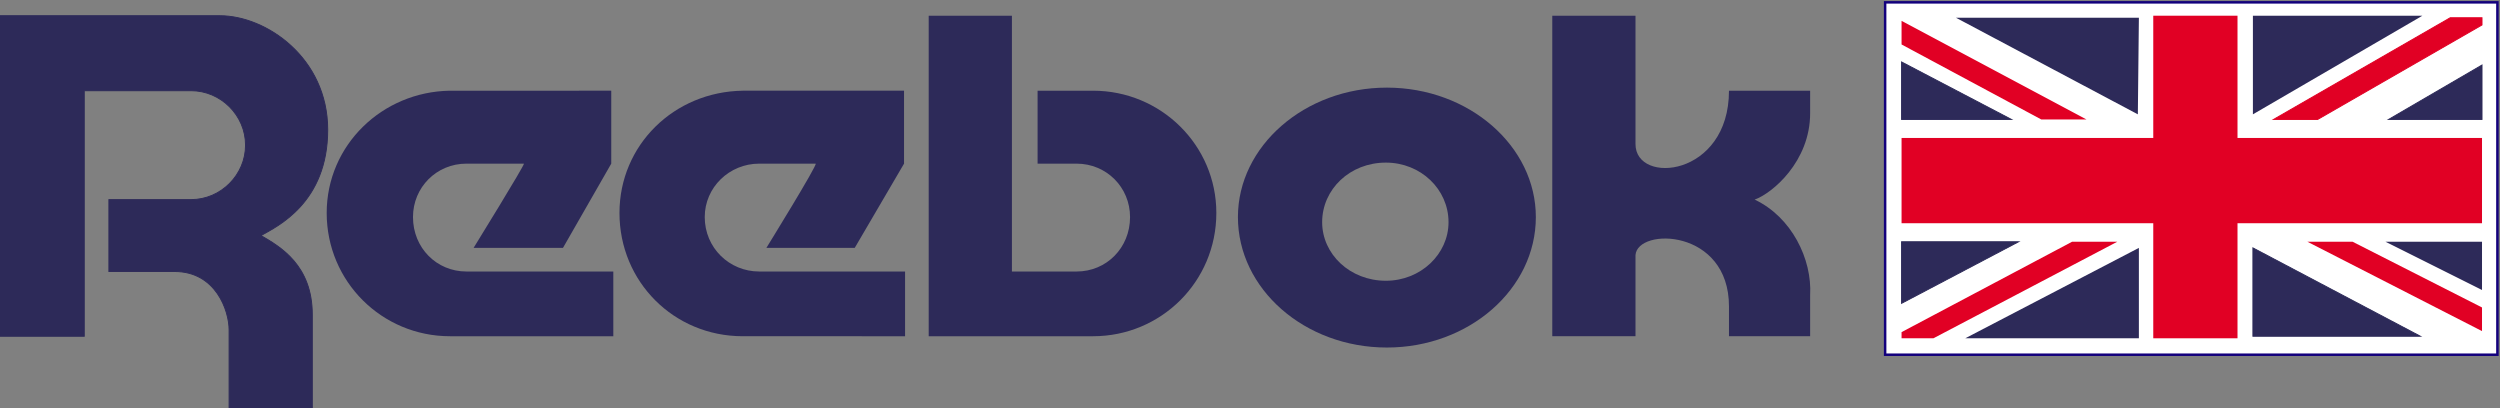 <?xml version="1.0" encoding="UTF-8" standalone="no"?>
<!-- Generator: Adobe Illustrator 16.0.3, SVG Export Plug-In . SVG Version: 6.00 Build 0)  -->

<svg
   version="1.1"
   id="Capa_1"
   x="0px"
   y="0px"
   width="567.517px"
   height="92.65px"
   viewBox="0 0 567.517 92.65"
   enable-background="new 0 0 567.517 92.65"
   xml:space="preserve"
   sodipodi:docname="Reebok_(1977).svg"
   inkscape:version="1.1.2 (0a00cf5339, 2022-02-04)"
   xmlns:inkscape="http://www.inkscape.org/namespaces/inkscape"
   xmlns:sodipodi="http://sodipodi.sourceforge.net/DTD/sodipodi-0.dtd"
   xmlns="http://www.w3.org/2000/svg"
   xmlns:svg="http://www.w3.org/2000/svg"><rect x="0" y="0" width="567.517" height="92.65" fill="#808080" stroke="none"/><defs
   id="defs51" /><sodipodi:namedview
   id="namedview49"
   pagecolor="#ffffff"
   bordercolor="#666666"
   borderopacity="1.0"
   inkscape:pageshadow="2"
   inkscape:pageopacity="0.0"
   inkscape:pagecheckerboard="0"
   showgrid="false"
   inkscape:zoom="2.3576385"
   inkscape:cx="283.97059"
   inkscape:cy="46.444779"
   inkscape:window-width="1846"
   inkscape:window-height="1016"
   inkscape:window-x="74"
   inkscape:window-y="27"
   inkscape:window-maximized="1"
   inkscape:current-layer="g46" />
<g
   id="g46">
	
	
	<path
   fill-rule="evenodd"
   clip-rule="evenodd"
   fill="#2D2A59"
   stroke="#2D2A59"
   stroke-width="0.216"
   stroke-miterlimit="10"
   d="   M0,76.328V3.566h49.906c10.495,0,24.488,9.561,24.488,25.886c0,16.558-11.428,21.922-15.159,24.021   c4.431,2.564,11.66,6.764,11.66,17.958v21.22h-18.89V74.928c0-4.431-3.031-13.293-12.359-13.293H24.72V45.311h18.657   c6.763,0,12.36-5.597,12.36-12.361c0-6.762-5.597-12.36-12.36-12.36H19.124v55.738H0L0,76.328L0,76.328z"
   id="path6" />
	<path
   fill-rule="evenodd"
   clip-rule="evenodd"
   fill="#2D2A59"
   d="M314.599,63.733c-8.162,0-14.461-6.063-14.461-13.293   c0-7.462,6.299-13.526,14.461-13.526c7.928,0,14.227,6.064,14.227,13.526C328.826,57.671,322.527,63.733,314.599,63.733   L314.599,63.733L314.599,63.733z M314.832,78.893c18.656,0,33.816-13.294,33.816-29.617c0-16.092-15.16-29.385-33.816-29.385   s-33.815,13.293-33.815,29.385C281.017,65.599,296.175,78.893,314.832,78.893L314.832,78.893L314.832,78.893z"
   id="path8" />
	<path
   fill-rule="evenodd"
   clip-rule="evenodd"
   fill="#2D2A59"
   d="M392.49,20.59h18.424v5.131c0,10.961-8.629,18.19-12.594,19.589   c8.396,3.965,13.061,13.525,12.594,21.688v9.329H392.49v-6.765c0-17.723-20.754-17.956-21.221-11.661v18.426h-18.891V3.566h18.891   v29.15C371.269,42.045,392.49,40.179,392.49,20.59L392.49,20.59L392.49,20.59z"
   id="path10" />
	<path
   fill-rule="evenodd"
   clip-rule="evenodd"
   fill="#2D2A59"
   d="M244.402,61.635c6.764,0,12.127-5.364,12.127-12.359   c0-6.764-5.364-12.127-12.127-12.127h-8.862V20.59h12.593c15.393,0,27.986,12.36,27.986,27.752   c0,15.625-12.593,27.986-27.986,27.986h-37.312V3.566h18.89v58.068H244.402L244.402,61.635L244.402,61.635z"
   id="path12" />
	<path
   fill-rule="evenodd"
   clip-rule="evenodd"
   fill="#2D2A59"
   d="M205.223,20.59v16.558L194.03,56.271h-20.055   c0,0,11.661-18.89,11.192-19.123h-12.825c-6.764,0-12.361,5.364-12.361,12.127c0,6.995,5.597,12.359,12.361,12.359h33.115v14.693   H168.61c-15.625,0-27.986-12.361-27.986-27.986c0-15.392,12.361-27.519,27.986-27.752H205.223L205.223,20.59L205.223,20.59z"
   id="path14" />
	<path
   fill-rule="evenodd"
   clip-rule="evenodd"
   fill="#2D2A59"
   d="M138.759,20.59v16.558l-10.961,19.123h-20.289   c0,0,11.662-18.89,11.428-19.123h-13.06c-6.763,0-12.127,5.364-12.127,12.127c0,6.995,5.364,12.359,12.127,12.359h33.348v14.693   h-37.079c-15.393,0-27.985-12.361-27.985-27.986c0-15.392,12.593-27.519,27.985-27.752H138.759L138.759,20.59L138.759,20.59z"
   id="path16" />
	
		<polygon
   fill-rule="evenodd"
   clip-rule="evenodd"
   fill="#FFFFFF"
   stroke="#13007C"
   stroke-width="0.567"
   stroke-miterlimit="22.926"
   points="   427.937,80.524 566.929,80.524 566.929,0.534 427.937,0.534 427.937,80.524  "
   id="polygon18" />
	<polygon
   fill-rule="evenodd"
   clip-rule="evenodd"
   fill="#E10024"
   points="488.806,3.566 488.806,31.318 431.667,31.318    431.667,50.674 488.806,50.674 488.806,76.793 507.929,76.793 507.929,50.674 563.433,50.674 563.433,31.318 507.929,31.318    507.929,3.566 488.806,3.566 488.806,3.566  "
   id="polygon20" />
	<polygon
   fill-rule="evenodd"
   clip-rule="evenodd"
   fill="#E10024"
   points="431.667,75.395 431.667,76.793 438.898,76.793    480.642,54.873 470.382,54.873 431.667,75.395 431.667,75.395  "
   id="polygon22" />
	
		<polygon
   fill-rule="evenodd"
   clip-rule="evenodd"
   fill="#E10024"
   stroke="#E10024"
   stroke-width="0.216"
   stroke-miterlimit="10"
   points="   563.433,4.033 556.203,4.033 516.091,27.12 526.119,27.12 563.433,5.665 563.433,4.033  "
   id="polygon24" />
	<polygon
   fill-rule="evenodd"
   clip-rule="evenodd"
   fill="#E10024"
   points="431.667,10.096 431.667,4.733 473.646,27.12    463.384,27.12 431.667,10.096 431.667,10.096  "
   id="polygon26" />
	<polygon
   fill-rule="evenodd"
   clip-rule="evenodd"
   fill="#E10024"
   points="523.787,54.873 534.048,54.873 563.433,69.797    563.433,75.161 523.787,54.873 523.787,54.873  "
   id="polygon28" />
	
		<polygon
   fill-rule="evenodd"
   clip-rule="evenodd"
   fill="#2D2A59"
   stroke="#2D2A59"
   stroke-width="0.216"
   stroke-miterlimit="10"
   points="   431.667,68.863 431.667,54.873 458.255,54.873 431.667,68.863 431.667,68.863  "
   id="polygon30" />
	<polygon
   fill-rule="evenodd"
   clip-rule="evenodd"
   fill="#2D2A59"
   points="446.128,76.793 485.541,76.793 485.541,56.271    446.128,76.793 446.128,76.793  "
   id="polygon32" />
	<polygon
   fill-rule="evenodd"
   clip-rule="evenodd"
   fill="#2D2A59"
   points="511.425,25.954 511.425,3.566 549.906,3.566    511.425,25.954 511.425,25.954  "
   id="polygon34" />
	
		<polygon
   fill-rule="evenodd"
   clip-rule="evenodd"
   fill="#2D2A59"
   stroke="#2D2A59"
   stroke-width="0.216"
   stroke-miterlimit="10"
   points="   542.208,27.12 563.433,14.759 563.433,27.12 542.208,27.12 542.208,27.12  "
   id="polygon36" />
	
		<polygon
   fill-rule="evenodd"
   clip-rule="evenodd"
   fill="#2D2A59"
   stroke="#2D2A59"
   stroke-width="0.216"
   stroke-miterlimit="10"
   points="   431.667,14.061 431.667,27.12 456.623,27.12 431.667,14.061 431.667,14.061  "
   id="polygon38" />
	<polygon
   fill-rule="evenodd"
   clip-rule="evenodd"
   fill="#2D2A59"
   points="444.029,4.033 485.541,4.033 485.306,25.954    444.029,4.033 444.029,4.033  "
   id="polygon40" />
	
		<polygon
   fill-rule="evenodd"
   clip-rule="evenodd"
   fill="#2D2A59"
   stroke="#2D2A59"
   stroke-width="0.216"
   stroke-miterlimit="10"
   points="   511.425,56.271 511.425,76.328 549.439,76.328 511.425,56.271 511.425,56.271  "
   id="polygon42" />
	<polygon
   fill-rule="evenodd"
   clip-rule="evenodd"
   fill="#2D2A59"
   points="541.511,54.873 563.433,54.873 563.433,65.834    541.511,54.873 541.511,54.873  "
   id="polygon44" />
</g>
</svg>
